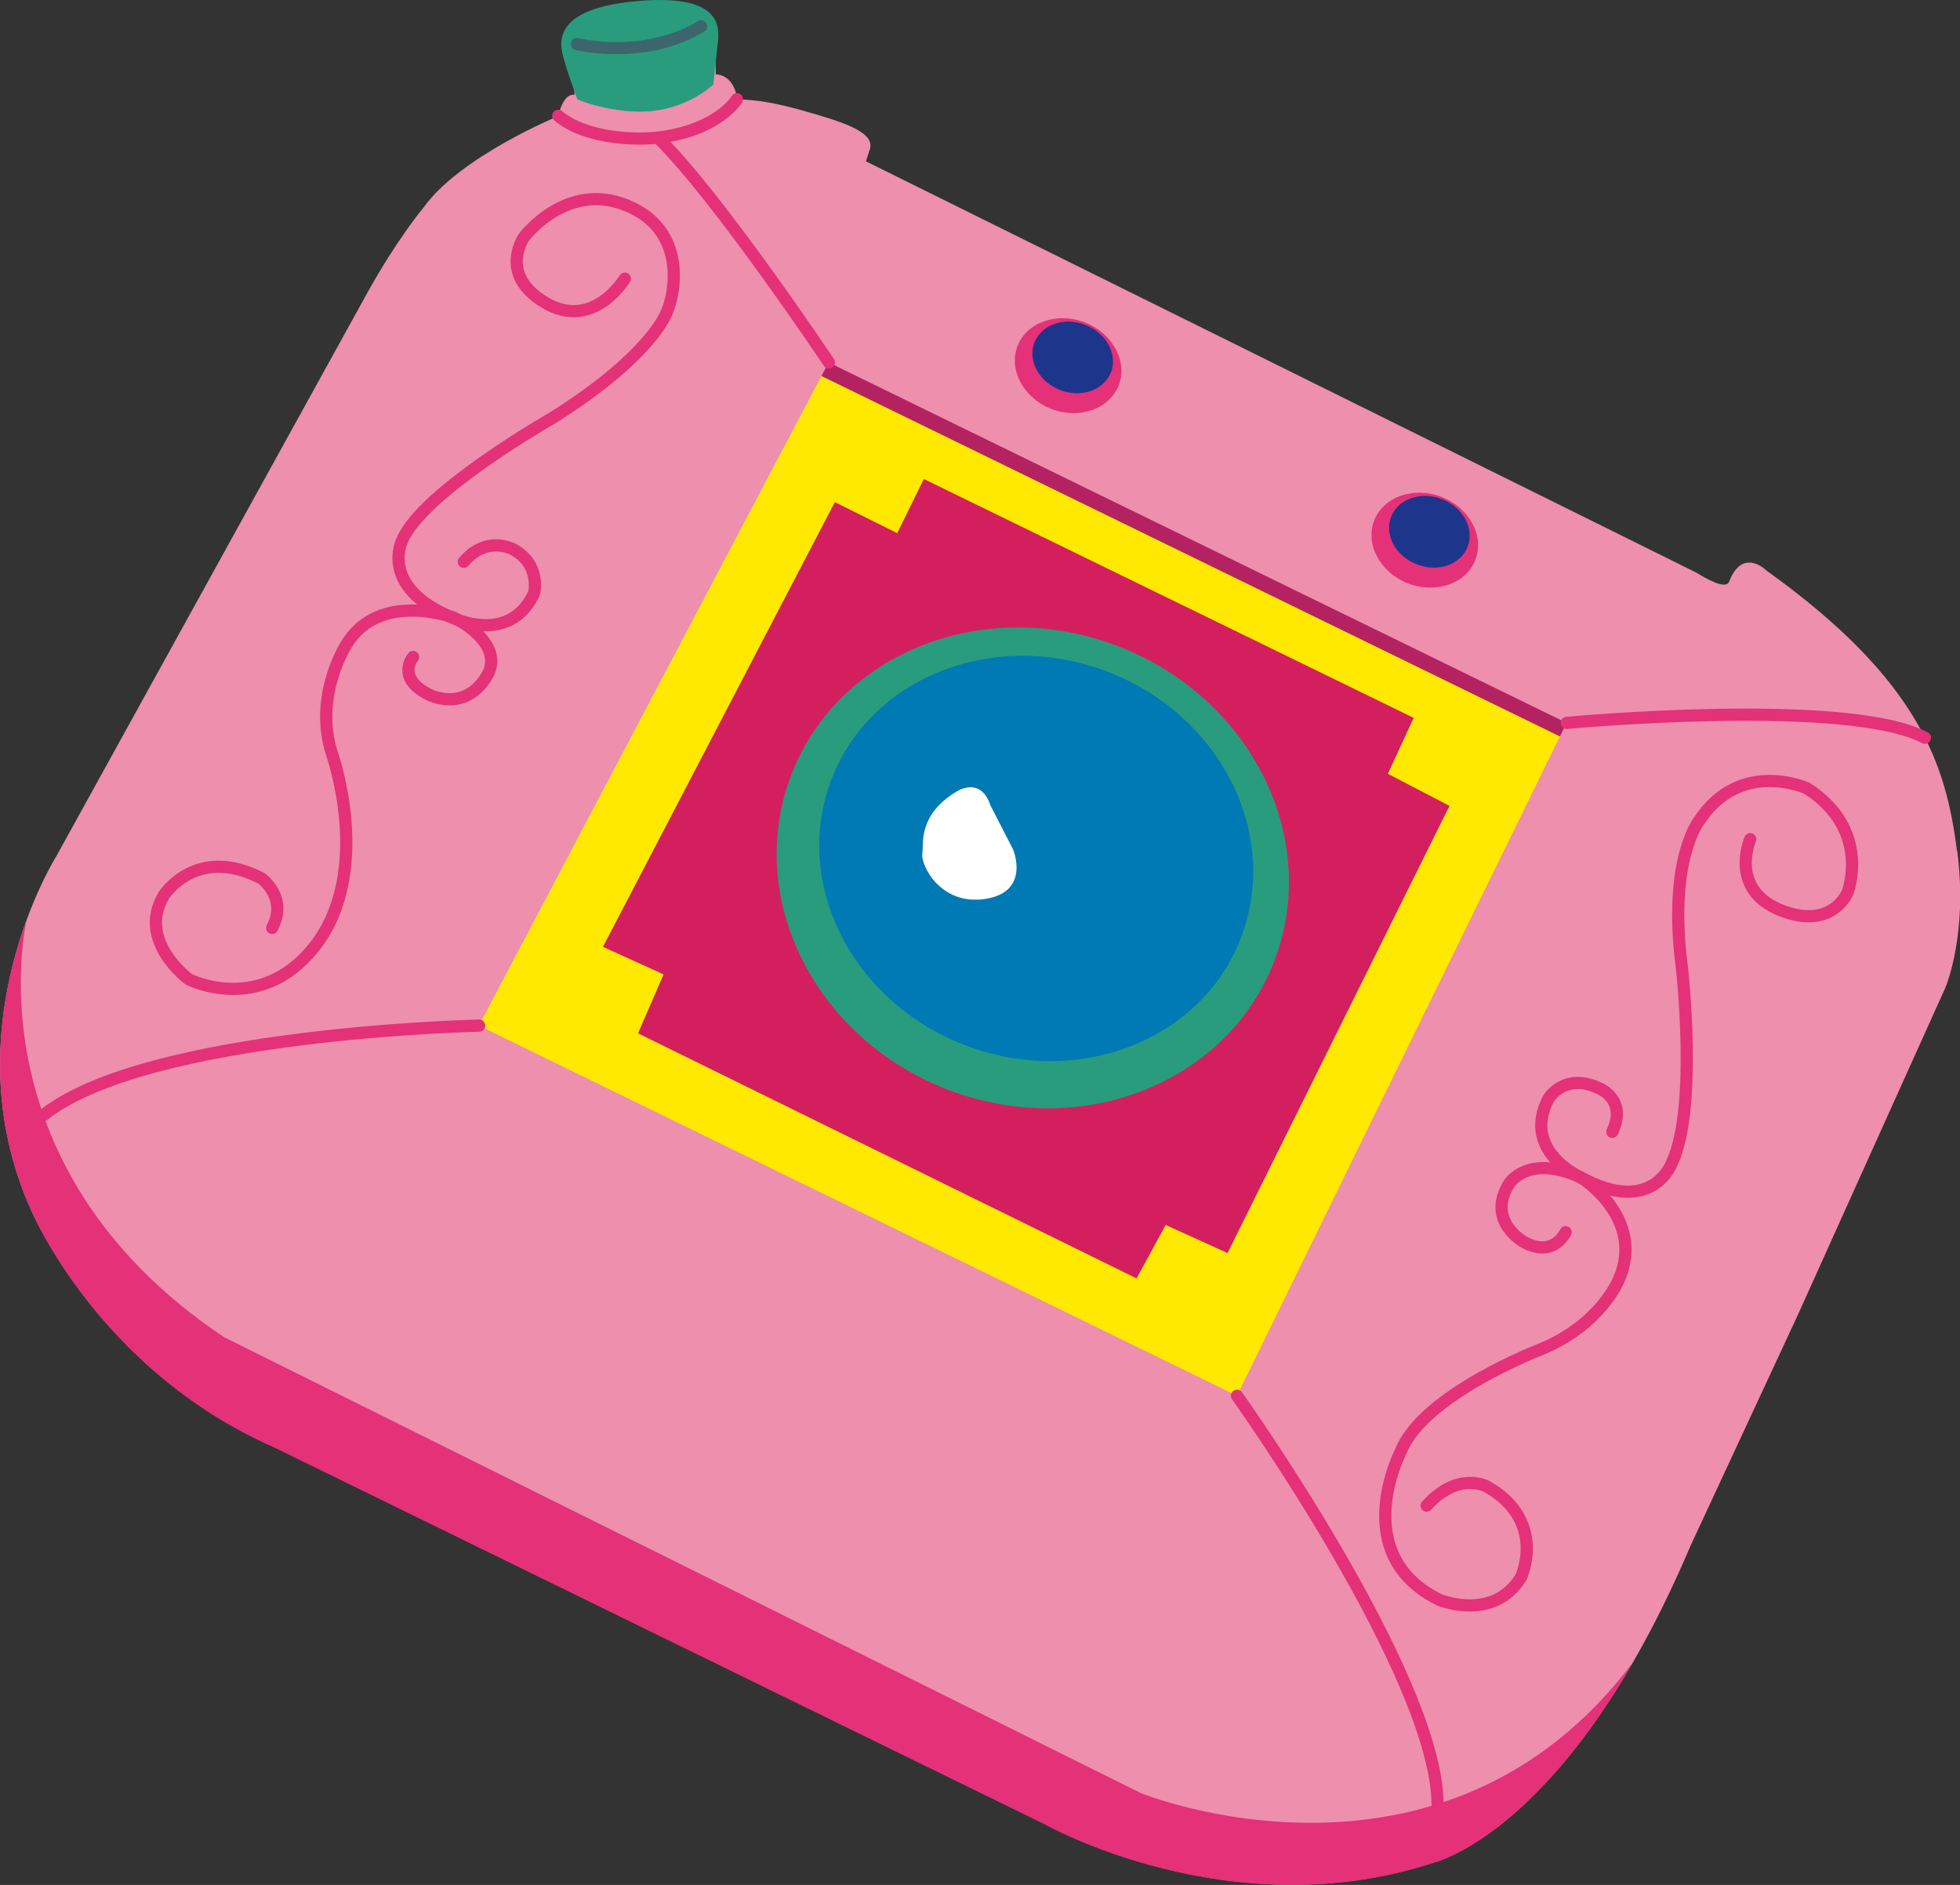 <svg id="_レイヤー_2" xmlns="http://www.w3.org/2000/svg" width="78.86" height="75.83"><rect width="100%" height="100%" fill="#333333" stroke="none"/><defs><style>.cls-5{fill:#e43178}.cls-8{stroke:#e43178;stroke-linejoin:round;fill:none;stroke-linecap:round;stroke-width:.49px}.cls-11{fill:#299c7d}</style></defs><g id="_レイヤー_1-2"><path fill="#b52261" d="M33.38 13.37l30.93 15.47-.84 1.88L31.71 15.1l1.67-1.73z"/><path fill="#ffe900" d="M16.16 43.96l36.47 17.73 12.76-30.78-33.48-16.34-15.75 29.39z"/><path fill="#d41f5f" d="M37.17 19.27l19.71 9.61-1.04 2.25 2.48 1.29-8.93 17.99-2.49-1.13-1.17 2.15-20.06-9.86 1.03-2.37-2.44-1.11 9.33-17.89 2.51 1.25 1.07-2.18z"/><path class="cls-11" d="M51.26 38.69c-1.91 4.92-7.81 7.21-13.17 5.13-5.36-2.09-8.15-7.76-6.24-12.68 1.91-4.92 7.81-7.21 13.17-5.13 5.36 2.09 8.15 7.77 6.24 12.68z"/><path d="M49.93 37.74c-1.61 4.14-6.6 6.06-11.15 4.29-4.55-1.77-6.92-6.56-5.32-10.7 1.61-4.14 6.6-6.06 11.15-4.29 4.54 1.77 6.92 6.56 5.31 10.7z" fill="#007ab4"/><path d="M38.46 31.86s.98-.68 1.39.54l.91 1.77s.72 1.7-1.1 1.99c-1.83.29-2.62-1.37-2.55-1.82.06-.45-.17-1.54 1.35-2.48z" fill="#fff"/><path d="M78.74 34.23c-.44-3.42-1.47-6.84-7.67-11.28 0 0-.95-.96-1.5.45-.09.23-.5.14-1.33-.37L34.84 6.49 35 6c.22-.7-1.14-1.11-2.73-1.56-1.11-.31-1.74-.41-2.61-.45 0 0-.07-.95-.86-1l-.02-1.19c-.07-.74-.55-1.13-1.15-1.31-1.15-.36-2.73 0-2.73 0-2.31.35-1.95 1.49-1.95 1.49l.17 1.84s-.42-.16-.66.85c0 0-3.96 1.63-5.42 3.68 0 0-1.03 1.22-2.25 3.41L2.28 34.42s-4.32 6.84-1.06 14.19c0 0 2.68 6.47 9.8 9.6l31.02 15.17s7.46 4.23 15.63 1.55c0 0 5.46-1.23 10.35-12.75l4.31-9.27 5.93-13.15s.93-2.11.49-5.52zM49.77 56.15l-30.5-14.89 14.07-26.68 29.69 14.5-13.26 27.07z" fill="#ed8fad"/><path class="cls-5" d="M45.01 15.5c-.38.96-1.59 1.38-2.71.95-1.12-.44-1.73-1.57-1.36-2.53.37-.96 1.59-1.38 2.71-.95 1.12.44 1.73 1.57 1.36 2.53zm14.35 7.02c-.37.96-1.58 1.38-2.71.95-1.12-.44-1.73-1.57-1.36-2.53.37-.96 1.59-1.38 2.71-.95 1.12.44 1.73 1.57 1.36 2.53z"/><path d="M44.7 14.97c-.28.73-1.2 1.05-2.05.72-.85-.33-1.31-1.19-1.03-1.91s1.2-1.05 2.05-.71c.85.33 1.31 1.19 1.03 1.91zm14.35 7.02c-.28.73-1.2 1.05-2.05.71-.85-.33-1.31-1.19-1.03-1.91s1.2-1.04 2.05-.71c.85.33 1.31 1.19 1.03 1.91z" fill="#1e358c"/><path class="cls-5" d="M45.85 72.11L9.01 53.79c-10.26-6.86-7.96-16.7-7.94-16.77-.97 2.65-1.88 7.02.15 11.6 0 0 2.68 6.47 9.8 9.6l31.02 15.17s7.46 4.23 15.63 1.55c0 0 3.89-.88 8.04-8.08-7.68 10.24-19.85 5.26-19.85 5.26z"/><path class="cls-8" d="M63.04 29.08s11.29-1.05 14.41.6m-44.1-15.1s-4.48-6.7-6.88-9.04m-7.19 35.72s-13.36.28-17.53 3.6m48.02 11.29s8.02 11.23 8.07 16.41"/><path class="cls-11" d="M28.7 3.4s-.95.92-2.49 1.07c-1.55.14-2.98-.47-2.98-.47s-.36-.98-.5-1.48S21.88.4 25.56.05c3.68-.34 3.38 1.16 3.3 1.85-.07.69-.16 1.5-.16 1.5z"/><path class="cls-8" d="M29.65 3.99s-.7 1.2-3.04 1.53c-.93.13-3.01.09-4.15-.86"/><path d="M23.21 1.77s2.69.68 5-.71" stroke="#3c666b" stroke-miterlimit="10" fill="none" stroke-linecap="round" stroke-width=".49"/><path class="cls-8" d="M70.42 33.76s-.94 2.15 1.45 2.94c1.91.63 2.47-.81 2.47-.81s.97-2.5-1.64-4.18c0 0-2.68-1.21-4.33 1.3 0 0-1.27 1.55-.7 5.92 0 0 .64 5.62-.39 7.82 0 0-.75 2.2-3.67.62 0 0-2.41-1.05-1.31-3.17 0 0 .64-1.08 2.04-.42 0 0 1.15.45.53 1.75"/><path class="cls-8" d="M62.99 49.57s-.46 1.04-1.65.41c0 0-1.56-.83-.63-2.35 0 0 .76-1.25 2.92-.25 0 0 2.58 1.62 1.51 4.08 0 0-.71 1.82-3.14 2.82 0 0-4.74 1.81-5.64 4.11 0 0-2.16 4.14 1.55 5.97 0 0 2.19.91 3.3-.93.46-1.19.28-2.71-1.41-3.64 0 0-1.14-.61-2.4.78M25.14 11.21s-1.26 2.11-3.2.97c-1.93-1.14-.85-2.65-.85-2.65s1.71-2.27 4.14-1.26c2.43 1 1.93 3.57 1.6 4.28 0 0-.56 1.72-4.58 4.25 0 0-5.26 2.99-6.07 4.94 0 0-.96 1.89 2.05 3.12 0 0 2.28 1.11 3.26-1 0 0 .29-1.16-.86-1.77 0 0-1.05-.57-1.97.51"/><path class="cls-8" d="M16.62 26.43s-.71.83.63 1.51c0 0 1.44.76 2.34-.75.64-1.08-.65-2.02-1.35-2.35 0 0-2.95-1.09-4.28 1.05 0 0-1.36 2.07-.61 4.41 0 0 1.7 4.76-.71 7.8-2.18 2.75-5.04 1.3-5.04 1.3s-2.11-1.54-1.01-3.38c0 0 1.29-2.04 3.92-.69 0 0 1.09.76.44 2"/></g></svg>
